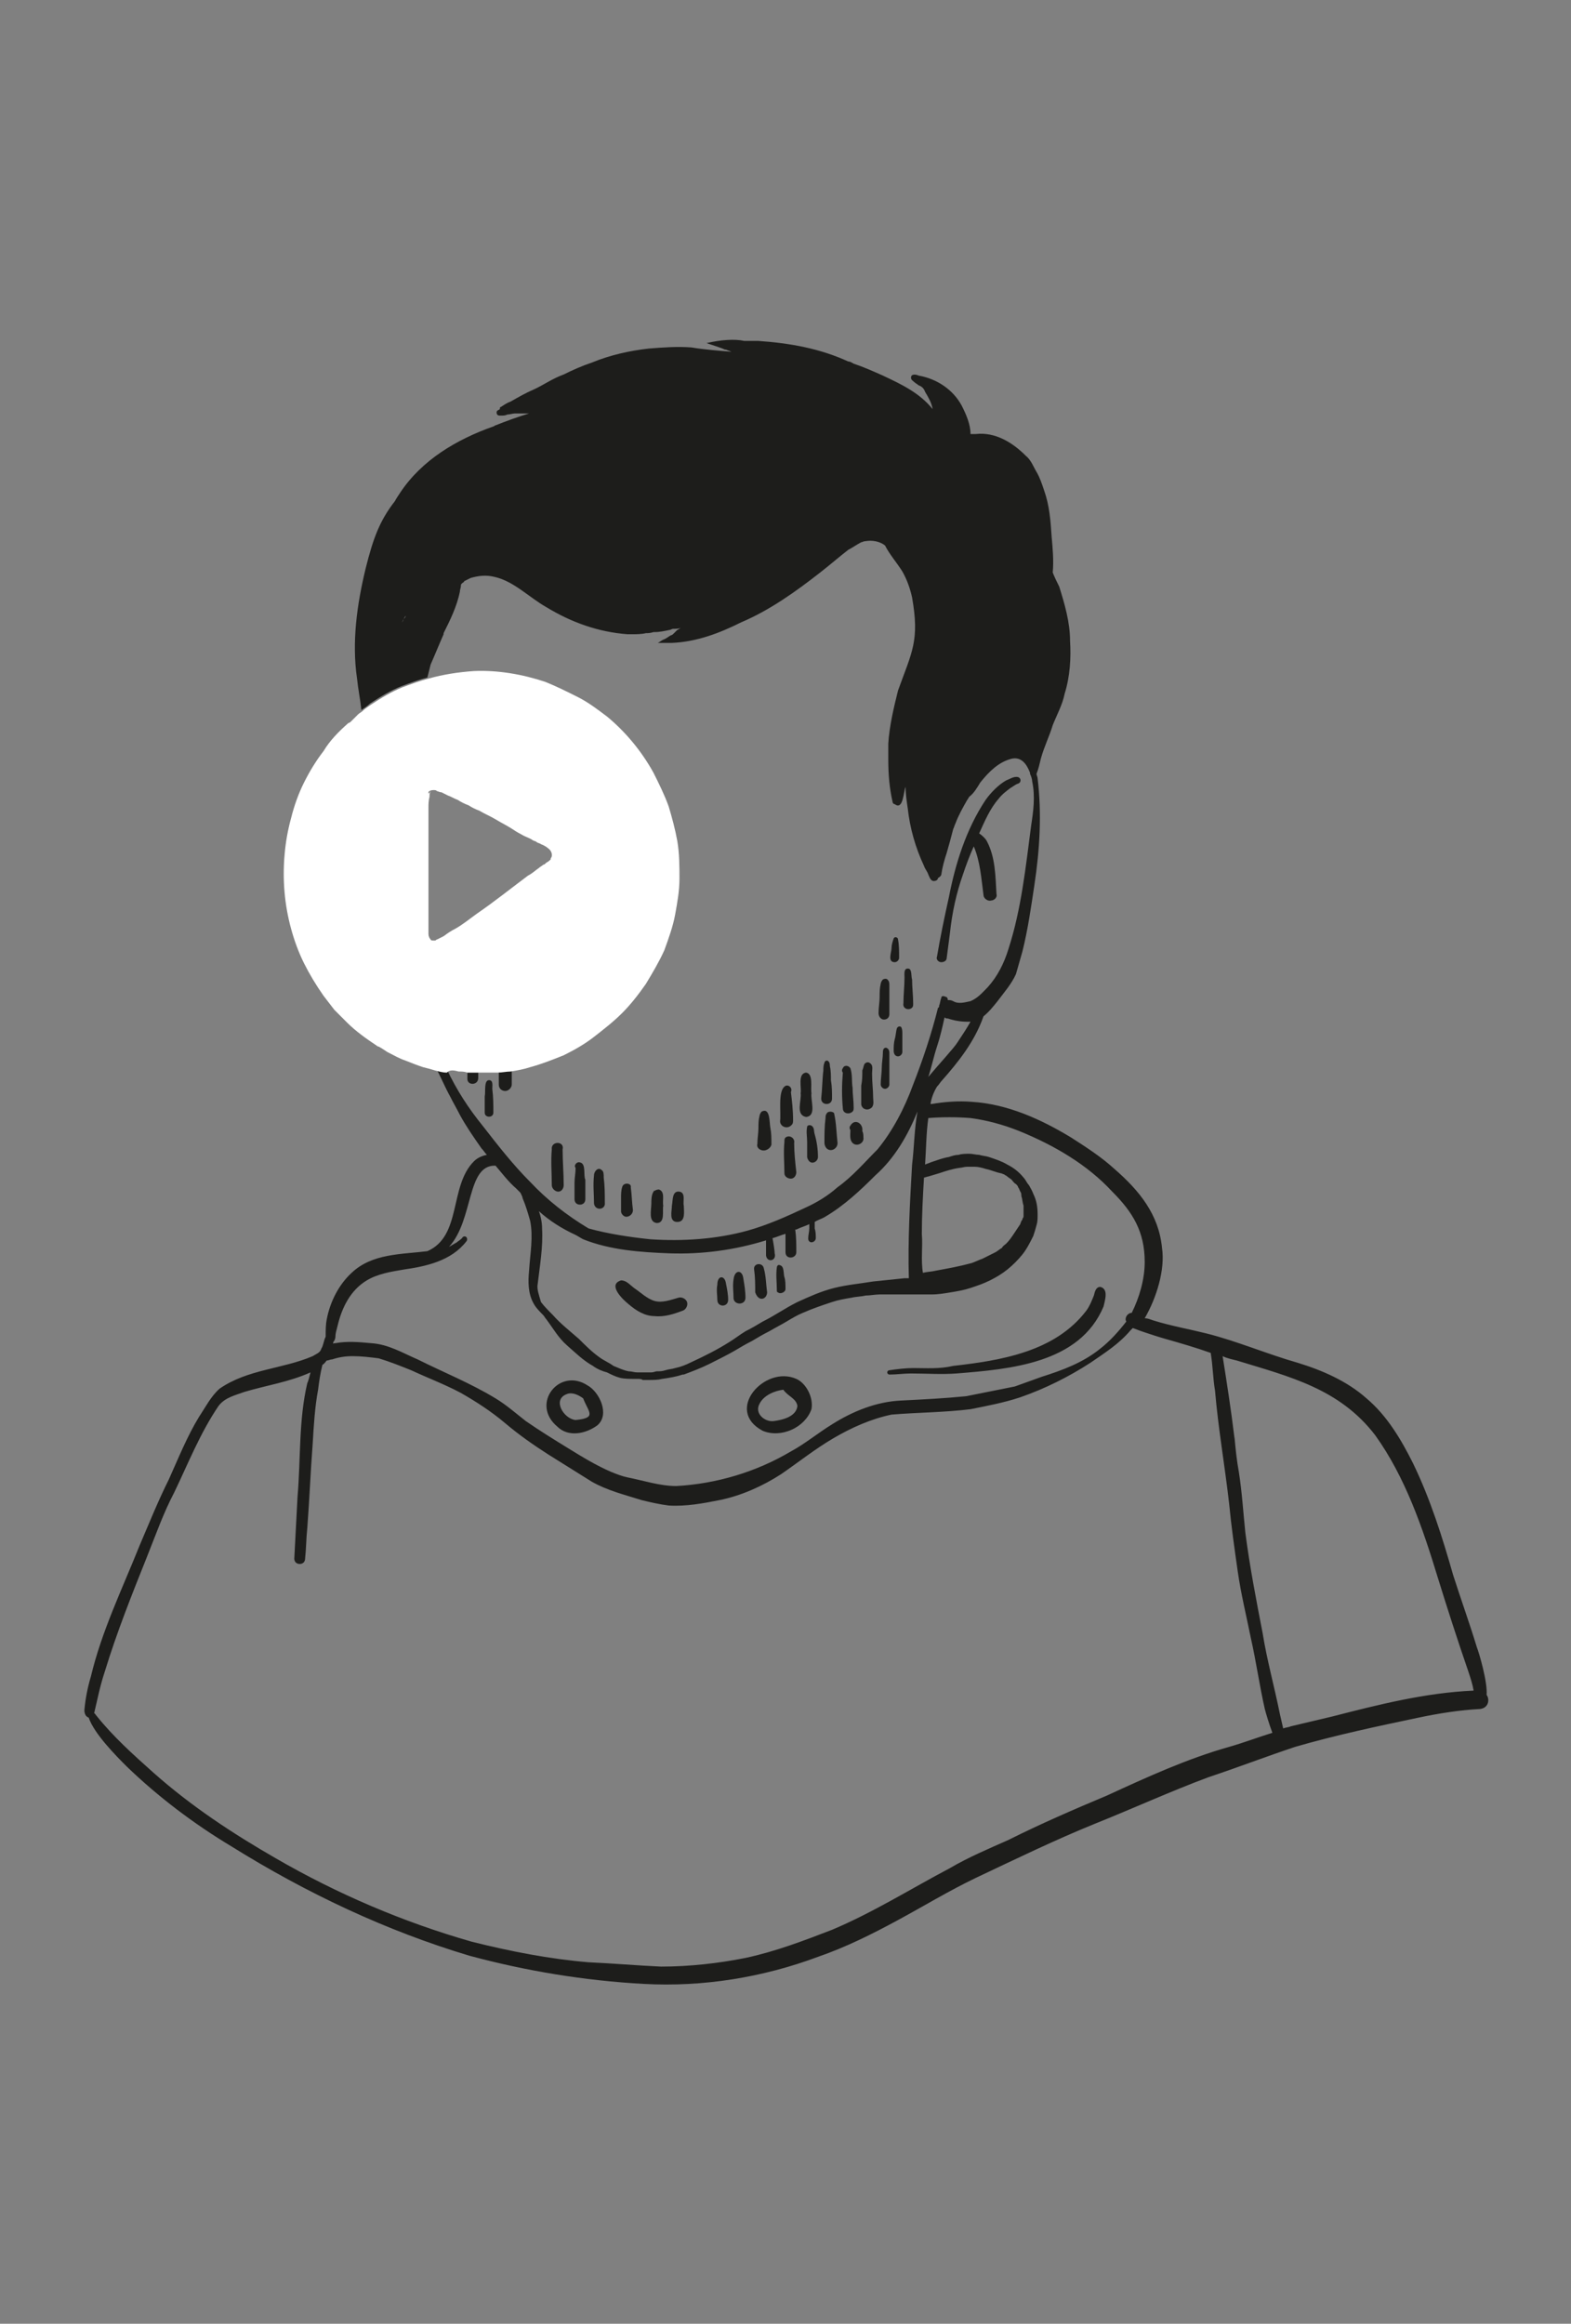 <?xml version="1.0" encoding="utf-8"?>
<!-- Generator: Adobe Illustrator 27.8.1, SVG Export Plug-In . SVG Version: 6.00 Build 0)  -->
<svg version="1.1" id="Layer_1" xmlns="http://www.w3.org/2000/svg" xmlns:xlink="http://www.w3.org/1999/xlink" x="0px" y="0px"
	 viewBox="0 0 145.2 214.7" style="enable-background:new 0 0 145.2 214.7;" xml:space="preserve">
<rect x="0" y="0" width="145.2" height="214.7" fill="#808080" stroke="none"/>
<style type="text/css">
	.st0{fill:#1D1D1B;}
	.st1{fill:none;}
	.st2{fill:none;stroke:#1D1D1B;stroke-width:0;stroke-linecap:round;stroke-linejoin:round;}
	.st3{fill:#FFFFFF;}
	.st4{fill:none;stroke:#FFFFFF;stroke-width:0;stroke-linecap:round;stroke-linejoin:round;}
	.st5{fill:none;stroke:#00FF00;stroke-width:0;stroke-linecap:round;stroke-linejoin:round;}
	.st6{fill:#00FF00;}
</style>
<g>
	<path class="st1" d="M51.2,121.2c0.8,0.8,1.6,1.5,2.4,2.2c0.6,0.6,1.2,1.2,1.9,1.7c0.4,0.3,0.8,0.6,1.3,0.8c0,0,0,0,0,0
		c0.5,0.2,0.9,0.3,1.4,0.5c0.2,0.1,0.5,0.1,0.8,0.1c0.3,0,0.5,0,0.8,0c0.2,0,0.3,0,0.5,0c0.2,0,0.4-0.1,0.5-0.1
		c0.3,0,0.5-0.1,0.8-0.1c0.3-0.1,0.6-0.1,0.9-0.2c0.5-0.1,0.9-0.3,1.4-0.5c1.2-0.6,2.4-1.2,3.6-1.9c0.5-0.3,1-0.7,1.5-1
		c0.5-0.3,1-0.6,1.6-0.9c0.5-0.3,1-0.6,1.6-0.9c0.5-0.3,1.1-0.6,1.6-0.9c1.1-0.5,2.2-1,3.4-1.3c1.2-0.3,2.4-0.5,3.6-0.6
		c1-0.1,1.9-0.2,2.9-0.3c0.1,0,0.3,0,0.4,0c-0.1-3.5,0.2-7,0.3-10.5c0.2-1.6,0.2-3.3,0.5-4.9c-0.9,2.2-2.1,4.3-3.9,5.9
		c-1.4,1.4-2.9,2.7-4.6,3.8c-0.3,0.2-0.7,0.4-1,0.5c0,0.2,0,0.4,0,0.6c0,0.3,0,0.6,0.1,0.9c0,0.3-0.4,0.5-0.6,0.3
		c-0.1-0.1-0.1-0.2-0.1-0.3c0-0.3,0-0.6,0.1-0.9c0-0.1,0-0.2,0-0.4c-0.4,0.2-0.8,0.4-1.2,0.5c0,0,0,0-0.1,0c0,0,0,0,0,0
		c0.1,0.7,0.1,1.4,0.1,2.1c0,0.7-1,0.7-1,0c0-0.6,0-1.2,0-1.7c-0.4,0.2-0.8,0.3-1.2,0.4c0.2,0.4,0.2,1.1,0.2,1.4
		c0.2,0.7-0.7,1-0.8,0.2c0-0.4,0-0.8,0-1.2c0-0.1,0-0.1,0-0.2c-2.9,0.9-5.9,1.4-8.9,1.2c-2.7,0-5.4-0.3-8-1.3
		c-0.2-0.1-0.5-0.2-0.7-0.4c-1.3-0.6-2.4-1.3-3.4-2.2c0.2,0.5,0.3,1.1,0.3,1.6c0.1,1.7-0.2,3.4-0.4,5.1c-0.1,0.5,0.1,1,0.4,1.5
		C50.5,120.4,50.8,120.8,51.2,121.2z M71.8,117.1c0-0.1,0.2-0.3,0.3-0.2c0.4,0.2,0.3,0.8,0.4,1.1c0,0.4,0.1,0.8,0.1,1.1
		c0,0.3-0.4,0.6-0.7,0.3c-0.1-0.1-0.1-0.2-0.1-0.3C71.8,118.5,71.7,117.7,71.8,117.1z M70.6,117.3c0.2,0.7,0.2,1.4,0.3,2.2
		c0,0.3-0.2,0.5-0.5,0.6c-0.3,0-0.5-0.2-0.5-0.5c0-0.7,0-1.4-0.1-2.1C69.6,116.8,70.6,116.6,70.6,117.3z M67.9,118.1
		c0-0.8,0.7-0.9,0.9-0.1c0.1,0.6,0.2,1.2,0.2,1.8c0,0.7-1,0.7-1.1,0C67.8,119.3,67.8,118.7,67.9,118.1z M66.3,118.7
		c0-0.8,0.7-0.9,0.8-0.1c0.1,0.5,0.1,1,0.2,1.5c0,0.7-0.9,0.7-1,0C66.3,119.7,66.2,119.2,66.3,118.7z M57.3,118.3
		c0.5,0,0.8,0.4,1.2,0.7c0.6,0.5,1.1,1,1.9,1.2c0.7,0.2,1.6-0.1,2.2-0.3c0.3-0.1,0.7,0,0.8,0.4c0.1,0.3,0,0.7-0.4,0.8
		c-0.8,0.3-1.7,0.6-2.6,0.5c-0.9-0.1-1.7-0.6-2.4-1.1C57.6,120.1,56.1,118.7,57.3,118.3z"/>
	<path class="st1" d="M52.4,128.8c-1.4,0.5-0.3,2.3,0.8,2.4c1.9-0.2,1.1-0.7,0.7-2C53.5,128.9,53,128.7,52.4,128.8z"/>
	<path class="st1" d="M85.3,117.6c0.4,0,0.8-0.1,1.2-0.2c1.1-0.2,2.2-0.4,3.3-0.7c0.3-0.1,0.7-0.2,1-0.4c0.4-0.2,0.8-0.4,1.2-0.6
		c0.2-0.1,0.4-0.3,0.6-0.4c0.1-0.1,0.3-0.2,0.4-0.4c0.2-0.3,0.5-0.6,0.7-0.9c0.2-0.3,0.4-0.6,0.6-0.9c0-0.1,0.1-0.2,0.1-0.3
		c0-0.1,0-0.1,0.1-0.2c0-0.1,0-0.2,0.1-0.3c0-0.2,0-0.3,0-0.5c0-0.1,0-0.3,0-0.4c-0.1-0.3-0.1-0.6-0.2-0.9c0-0.1-0.1-0.3-0.1-0.4
		c-0.1-0.1-0.1-0.2-0.2-0.4c-0.1-0.1-0.2-0.2-0.2-0.3c-0.1-0.1-0.2-0.3-0.4-0.4c-0.1-0.1-0.3-0.2-0.4-0.3c-0.1-0.1-0.2-0.1-0.3-0.2
		c-0.1,0-0.2-0.1-0.3-0.1c-0.4-0.2-0.9-0.3-1.4-0.4c-0.3-0.1-0.7-0.1-1-0.2c-0.2,0-0.5,0-0.7,0c-0.2,0-0.4,0-0.7,0.1
		c-0.6,0.1-1.2,0.3-1.9,0.5c-0.3,0.1-0.7,0.2-1,0.3c-0.1,0-0.3,0.1-0.4,0.1c-0.1,1.7-0.2,3.4-0.1,5.1
		C85.3,115.2,85.1,116.4,85.3,117.6z"/>
	<path class="st1" d="M114.1,132.8c0.1,1.1,0.3,2.1,0.4,3.2c0.3,1.9,0.4,3.7,0.6,5.6c0.4,3.1,1,6.2,1.6,9.3c0.5,2.5,1.2,5,1.6,7.5
		c0.1,0.4,0.2,0.9,0.3,1.3c0.2-0.1,0.5-0.2,0.7-0.2c1.3-0.4,2.5-0.6,3.8-0.9c4.3-1.1,8.7-2.2,13.1-2.4c0,0,0,0,0,0
		c-0.2-0.6-0.3-1.2-0.5-1.8c-1-2.8-2-5.7-2.8-8.6c-1.4-4.6-3-9.3-5.8-13.2c-3.3-4.3-7.9-5.4-12.8-6.9c-0.4-0.1-0.9-0.3-1.3-0.4
		C113.4,127.8,113.9,130.4,114.1,132.8C114.1,132.9,114.1,132.9,114.1,132.8z"/>
	<path class="st1" d="M50.3,62.7c1.1,0.4,2.1,0.8,3,1.4c1,0.5,1.9,1.2,2.7,1.8c1.8,1.4,3.2,3.2,4.3,5.2c0.6,1,1,2,1.4,3.1
		c0.4,1.1,0.6,2.1,0.8,3.2c0.2,1.1,0.2,2.3,0.2,3.5c0,1.1-0.2,2.2-0.4,3.3c-0.2,1.1-0.6,2.2-1,3.3c-0.5,1.1-1,2.1-1.7,3.1
		c-0.6,1-1.4,1.9-2.2,2.7c-0.8,0.8-1.7,1.6-2.6,2.2c-0.9,0.6-1.8,1.2-2.8,1.7c-1,0.5-2.1,0.9-3.1,1.1c-0.6,0.2-1.2,0.3-1.8,0.4
		c0,0.4,0,0.9,0,1.3c0,0.3-0.3,0.6-0.6,0.6c-0.3,0-0.6-0.3-0.6-0.6c0-0.4,0-0.8,0-1.2c-0.1,0-0.2,0-0.3,0c-0.4,0-0.9,0-1.3,0
		c-0.1,0-0.2,0-0.2,0c0,0.2,0,0.4,0,0.5c0,0.7-1,0.7-1,0c0-0.2,0-0.4,0-0.6c-0.3,0-0.5,0-0.8-0.1c-0.4,0-0.8-0.1-1.2-0.2
		c0,0,0,0.1,0,0.1c0.9,1.9,2,3.6,3.3,5.2c1.3,1.8,2.8,3.6,4.4,5.2c1.6,1.7,3.5,3.1,5.4,4.3c1.9,0.5,3.8,0.8,5.7,1c3,0.2,6,0,9-0.8
		c1.8-0.5,3.6-1.3,5.3-2.1c1.1-0.5,2.1-1.2,3-1.9c1.4-1,2.6-2.2,3.7-3.5c1.5-1.8,2.5-3.9,3.3-6c1-2.3,1.7-4.7,2.3-7.1
		c0-0.1,0-0.1,0.1-0.2c0.1-0.2,0.1-0.5,0.2-0.7c0-0.1,0.2-0.2,0.3-0.2c0.2,0,0.3,0.2,0.2,0.3c0,0,0,0,0,0c0.2,0,0.4,0,0.5,0.1
		c0.5,0.3,1.1,0.1,1.6,0c0.6-0.3,1.1-0.8,1.6-1.3c0.9-1,1.5-2.2,1.9-3.5c1.2-3.7,1.6-7.6,2.1-11.4c0.2-1.4,0.3-2.8,0.1-4.1
		c0-0.2-0.1-0.5-0.2-0.7c0,0,0,0,0,0c0,0,0-0.1,0-0.1c-0.3-0.8-0.8-1.5-1.7-1.3c-1.2,0.4-2.1,1.2-2.9,2.2c-0.2,0.5-0.6,1-1,1.3
		c-0.1,0.1-0.1,0.2-0.2,0.3c-0.5,0.7-0.8,1.4-1.1,2.2c-0.1,0.2-0.1,0.3-0.2,0.5c-0.2,0.7-0.4,1.5-0.6,2.2c-0.2,0.7-0.3,1.4-0.5,2
		c0,0.2-0.2,0.3-0.3,0.3c0,0.2-0.2,0.4-0.4,0.3c-0.3,0-0.4-0.3-0.5-0.6c-0.1-0.3-0.3-0.5-0.4-0.8c-0.9-1.6-1.3-3.4-1.5-5.3
		c-0.1-0.6-0.1-1.3-0.2-2c0,0,0,0,0,0c-0.2,0.4-0.2,2.2-1,1.6c0,0,0,0,0,0c-0.1,0-0.1-0.1-0.2-0.2c-0.3-1.3-0.4-2.6-0.4-3.9
		c0-0.5-0.1-1,0-1.5c0.1-1.7,0.5-3.3,0.9-4.9c1.3-3.6,2-4.7,1.3-8.6c-0.2-0.8-0.5-1.6-0.9-2.4c-0.5-0.8-1.1-1.5-1.6-2.4c0,0,0,0,0,0
		c-0.5-0.4-1.2-0.5-1.8-0.4c-0.1,0-0.2,0.1-0.4,0.1c-0.4,0.2-0.8,0.5-1.2,0.7c-0.9,0.6-1.7,1.4-2.6,2.1c-2.3,1.8-4.6,3.5-7.3,4.6
		c-2,1-4.2,1.7-6.4,1.9c-0.4,0-0.8,0-1.3,0c0.2-0.1,0.3-0.2,0.5-0.3c0.2-0.1,0.4-0.3,0.7-0.4c0,0,0,0,0,0c0.1-0.1,0.2-0.2,0.3-0.2
		c0.1-0.1,0.2-0.2,0.3-0.3c0,0,0,0,0,0c0,0,0,0,0,0c0.1,0,0.1-0.1,0.2-0.1c0,0,0,0,0,0c0,0,0,0,0,0c0,0,0,0,0,0c0,0,0,0,0,0
		c0,0,0,0,0,0c0,0,0,0,0,0c0,0,0,0,0,0c0,0,0,0,0,0c0.1-0.1,0.2-0.2,0.4-0.3c-0.3,0.1-0.5,0.2-0.8,0.1c-0.1,0-0.2,0.1-0.3,0.1
		c-0.5,0.1-0.9,0.1-1.4,0.2c0,0-0.1,0-0.1,0c0,0,0,0,0,0c0,0,0,0,0,0c-0.2,0-0.4,0.1-0.7,0.1c0,0,0,0,0,0c-0.4,0-0.9,0.1-1.3,0.1
		c-0.1,0-0.3,0-0.4,0c-2.7-0.1-5.2-1.1-7.5-2.5c-1.6-0.9-2.9-2.4-4.8-2.8c-0.7-0.2-1.5-0.1-2.2,0.1c-0.2,0.1-0.4,0.2-0.6,0.3
		c-0.1,0.1-0.1,0.1-0.2,0.2c0,0-0.1,0.1-0.1,0.2c0,0.2-0.1,0.4-0.1,0.6c-0.3,1.3-0.9,2.6-1.5,3.8c0,0,0,0.1,0,0.1
		c-0.4,0.9-0.8,1.9-1.2,2.8c-0.1,0.4-0.2,0.8-0.3,1.2c1.4-0.4,2.8-0.6,4.2-0.7C46,61.7,48.2,62,50.3,62.7z M44.8,102.8
		c0-0.5,0-1,0-1.5c0-0.4-0.2-1.4,0.4-1.5c0.4,0,0.4,0.5,0.4,0.8c0,0.7,0,1.4,0.1,2.2C45.6,103.3,44.9,103.3,44.8,102.8z M51.6,110.1
		c-0.3,0-0.6-0.2-0.6-0.6c0-1.1,0-2.2,0-3.3c-0.1-0.8,1.1-0.8,0.9,0c0,1.1,0.1,2.2,0.1,3.3C52.1,109.8,51.9,110.1,51.6,110.1z
		 M54,109.1c0,0.6,0,1.2,0,1.8c0,0.3-0.2,0.5-0.5,0.5c-0.3,0-0.5-0.2-0.5-0.5c0-0.5,0-1,0-1.5c0-0.5,0-0.9,0.1-1.4
		c-0.1-0.3,0.2-0.6,0.4-0.5C54.2,107.5,53.9,108.6,54,109.1z M54.9,111.1c0-0.9-0.1-1.7,0-2.6c0-0.3,0.4-0.7,0.7-0.5
		c0.2,0.1,0.2,0.4,0.2,0.7c0.1,0.8,0.1,1.5,0.1,2.3C56,111.7,55,111.8,54.9,111.1z M57.6,112.3c-0.1-0.1-0.2-0.3-0.2-0.4
		c0-0.4,0-0.8,0-1.2c0-0.3,0-0.7,0.1-1c0.1-0.5,0.8-0.4,0.8,0.1c0.1,0.7,0.1,1.4,0.2,2.1C58.6,112.3,58,112.6,57.6,112.3z M60.7,113
		c-0.9-0.1-0.5-1.2-0.5-1.8c0-0.3,0-0.8,0.2-1.1c0,0,0,0,0,0c0,0,0,0,0,0c0,0,0,0,0,0c0,0,0,0,0,0c0,0,0,0,0,0c0,0,0,0,0,0
		c0,0,0.1-0.1,0.1-0.1c0,0-0.1,0.1-0.1,0.1c0.1-0.1,0.2-0.2,0.5-0.2c0.6,0.2,0.3,1,0.4,1.5C61.2,111.9,61.5,113,60.7,113z M94,71.7
		C94,71.7,94,71.7,94,71.7C94,71.7,94,71.7,94,71.7C94,71.7,94,71.7,94,71.7C94,71.7,94,71.7,94,71.7z M87.6,82.9
		c0.6-3.2,1.5-6.4,3.4-9c0.5-0.7,1.1-1.3,1.9-1.8c0.3-0.2,0.7-0.5,1.1-0.3c0.3,0.1,0.3,0.5,0,0.6c-0.2,0.1-0.4,0.2-0.7,0.4
		c-0.4,0.3-0.8,0.6-1.1,1c-0.8,1-1.3,2.1-1.8,3.2c0.3,0.2,0.6,0.5,0.7,0.7c0.8,1.5,0.8,3.2,0.9,4.9c0,0.3-0.2,0.6-0.5,0.6
		c-0.3,0-0.7-0.2-0.7-0.5c-0.2-1.5-0.3-3.1-0.9-4.5c-0.4,0.9-0.7,1.7-1,2.6c-0.6,1.8-1,3.6-1.2,5.4c-0.1,0.8-0.2,1.5-0.3,2.3
		c0,0.3-0.3,0.4-0.5,0.4c-0.2,0-0.4-0.3-0.4-0.5C86.8,86.5,87.2,84.7,87.6,82.9z M83.5,90.3c0-0.3-0.1-0.9,0.4-0.8
		c0.4,0.1,0.3,0.7,0.3,1c0.1,0.7,0.1,1.5,0.1,2.2c0,0.1,0,0.3-0.1,0.4c-0.3,0.3-0.9,0.1-0.8-0.3C83.5,91.9,83.5,91.1,83.5,90.3z
		 M83.3,95c0.1,0.2,0.1,0.4,0.1,0.6c0,0.6,0,1.1,0,1.7c0,0.2-0.2,0.4-0.4,0.4c-0.2,0-0.4-0.2-0.4-0.5c0-0.4,0.1-0.7,0.1-1.1
		c0.1-0.3,0.1-0.7,0.2-1C83,94.8,83.2,94.8,83.3,95z M82.4,87.6c0.1-0.3,0.1-0.6,0.2-0.9c0.1-0.2,0.4-0.1,0.4,0.1c0,0,0,0,0,0
		c0.1,0.6,0.1,1.2,0.1,1.7c0,0.2-0.2,0.4-0.4,0.4C82,88.9,82.4,88,82.4,87.6z M82.2,98.7c0,0.5,0,1.1,0,1.6c0,0.2-0.2,0.4-0.4,0.4
		c-0.2,0-0.4-0.2-0.4-0.4c0-0.5,0.1-1.1,0.1-1.6c0-0.4,0.1-0.9,0.1-1.3c0-0.2,0-0.5,0.3-0.5c0.3,0,0.2,0.3,0.3,0.5
		C82.2,97.8,82.2,98.3,82.2,98.7z M81.3,92.1c0-0.4,0.1-0.8,0.1-1.2c0-0.2,0.1-0.3,0.2-0.4c0.1-0.1,0.4-0.1,0.5,0.1
		c0.1,0.2,0.1,0.3,0.1,0.5c0,0.3,0,0.7,0,1.1c0,0.5,0,1,0,1.5c0,0.3-0.2,0.5-0.5,0.5c-0.3,0-0.5-0.2-0.5-0.5
		C81.2,93.2,81.3,92.7,81.3,92.1z M79.7,100.3c0-0.5,0-0.9,0.1-1.4c0-0.2,0-0.4,0.2-0.6c0.1-0.2,0.4-0.2,0.6,0
		c0.2,0.3,0.1,0.6,0.1,0.9c0,0.7,0.1,1.5,0.1,2.2c0,0.3,0.1,0.7-0.1,0.9c-0.2,0.2-0.5,0.2-0.7,0.1c-0.1-0.1-0.2-0.2-0.2-0.4
		C79.7,101.4,79.7,100.9,79.7,100.3z M79.7,104.5c0,0.2,0.1,0.4,0.1,0.6c0.1,0.5-0.6,0.9-1,0.5c-0.3-0.3-0.2-0.8-0.2-1.2
		c0-0.1,0-0.3,0-0.4C79,103.3,79.8,103.8,79.7,104.5z M77.8,98.8c0.2-0.3,0.6-0.3,0.7,0c0.2,0.5,0.2,1.2,0.2,1.8
		c0,0.6,0.1,1.2,0.1,1.8c0,0.1,0,0.3-0.1,0.4c-0.3,0.4-0.9,0.2-0.9-0.3c0-1.1-0.1-2.1-0.1-3.2C77.7,99.1,77.7,98.9,77.8,98.8z
		 M77.2,103.1c0.2,0.8,0.2,1.7,0.3,2.6c0.1,0.6-0.6,0.9-1,0.6c-0.2-0.1-0.2-0.3-0.2-0.5c0-0.8,0-1.5,0.1-2.3c0-0.2,0-0.3,0.1-0.4
		C76.5,102.6,77.1,102.7,77.2,103.1z M76.1,99c0-0.3,0-0.5,0.1-0.7c0.1-0.2,0.3-0.2,0.4-0.1c0.1,0.1,0.1,0.3,0.1,0.4
		c0,0.4,0.1,0.9,0.1,1.3c0,0.6,0.1,1.1,0.1,1.7c0,0.3-0.2,0.5-0.5,0.5c-0.3,0-0.5-0.2-0.5-0.5C75.9,100.7,76,99.8,76.1,99z
		 M75.4,106.9c0,0.4-0.5,0.7-0.8,0.4c-0.1-0.1-0.2-0.2-0.2-0.4c0-0.5,0-0.9,0-1.4c0-0.5,0-0.9,0-1.4c0-0.2,0.2-0.2,0.4-0.1
		c0.2,0.2,0.2,0.5,0.3,0.8C75.3,105.5,75.4,106.2,75.4,106.9z M74,101c0.1-0.5-0.2-1.8,0.5-1.9c0.7,0.1,0.4,1.4,0.5,1.9
		c-0.1,0.7,0.4,2.1-0.5,2.2C73.5,103,74.1,101.7,74,101z M73.5,108.3c0,0.3-0.2,0.5-0.5,0.6c-0.3,0-0.5-0.2-0.6-0.5c0-1-0.1-2,0-2.9
		c0-0.1,0-0.3,0.1-0.4c0.3-0.3,0.9,0.1,0.7,0.5C73.3,106.5,73.4,107.4,73.5,108.3z M72.5,100.3c0.3-0.2,0.8,0.2,0.6,0.5
		c0.1,0.9,0.1,1.7,0.2,2.6c0,0.2,0,0.3-0.1,0.4c-0.3,0.4-1.1,0.1-1.1-0.4C72.2,102.7,71.9,100.8,72.5,100.3z M70,104.1
		c0-0.4,0-0.7,0.1-1.1c0-0.2,0.1-0.3,0.2-0.4c0.8-0.4,0.7,1,0.8,1.5c0,0.5,0.1,1,0.1,1.5c0,0.4-0.3,0.7-0.7,0.6
		c-0.4,0-0.6-0.3-0.6-0.7C70,105.1,70,104.6,70,104.1z M63.2,111.4c0,0.5,0.2,1.5-0.6,1.5c-0.8-0.1-0.5-1-0.5-1.5
		c0.1-0.5-0.1-1.4,0.7-1.3C63.4,110.2,63.1,111,63.2,111.4z"/>
	<path class="st1" d="M39.4,74.9c0,0.3,0,0.7,0,1c0,0.7,0,1.3,0,2c0,0.5,0,1,0,1.5c0,0.4,0,0.8,0,1.2c0,0.3,0,0.6,0,0.9
		c0,0.6,0,1.2,0,1.9c0,0,0-0.1,0-0.1c0,0.1,0,0.3,0,0.4c0,0.2,0,0.4,0,0.6c0,0.2,0,0.4,0,0.6c0,0.4,0,0.7,0,1.1c0,0,0,0,0,0
		c0,0,0,0,0,0v0c0,0,0,0,0,0c0,0,0,0,0,0c0,0.1,0,0.2,0,0.3c0,0.1,0,0.2,0,0.3v0c0,0.2,0.1,0.4,0.2,0.5C39.8,87,39.9,87,40,87
		c0,0,0.1,0,0.1,0c0.1,0,0.2,0,0.2-0.1c0.2-0.1,0.4-0.2,0.6-0.3c0.4-0.2,0.7-0.4,1.1-0.7c0.7-0.4,1.3-0.9,2-1.4
		c1.6-1.1,3.2-2.3,4.7-3.5c0,0,0,0,0,0c0,0,0,0,0,0c0,0,0,0,0,0c0,0,0,0,0,0h0c0.3-0.2,0.6-0.5,1-0.7c0.1-0.1,0.3-0.2,0.4-0.3
		c0.1-0.1,0.2-0.2,0.3-0.2c0,0,0,0,0,0c0.2-0.1,0.3-0.2,0.4-0.3c0,0,0-0.1,0-0.1c0,0,0,0,0,0c0.2-0.3,0.1-0.6-0.1-0.8
		c-0.2-0.2-0.5-0.4-0.8-0.5c-0.1-0.1-0.3-0.1-0.4-0.2c-0.1-0.1-0.3-0.1-0.4-0.2c-0.3-0.2-0.7-0.3-1-0.5c-0.3-0.2-0.6-0.4-1-0.6
		c0,0,0,0,0,0c0,0,0,0,0,0c0,0,0,0,0,0c-0.5-0.3-0.9-0.5-1.4-0.8c-0.5-0.3-1-0.5-1.5-0.8c0,0,0,0,0,0c-0.3-0.2-0.7-0.4-1-0.5
		c-0.3-0.2-0.7-0.4-1-0.5c-0.3-0.2-0.6-0.3-0.9-0.4c-0.2-0.1-0.4-0.2-0.6-0.3c-0.1,0-0.2-0.1-0.4-0.1c0,0,0,0,0,0c0,0,0,0,0,0
		c0,0,0,0,0,0c0,0,0,0,0,0c-0.1,0-0.2,0-0.3-0.1c-0.2,0-0.3,0-0.4,0.1c-0.1,0.1-0.1,0.1-0.1,0.2c0,0.1,0,0.1,0,0.2
		c0,0.2,0,0.3-0.1,0.5C39.5,74.3,39.4,74.6,39.4,74.9z"/>
	<path class="st1" d="M37.2,57.5c0-0.1,0.1-0.2,0.1-0.3c0.1-0.1,0.1-0.2,0.2-0.4c-0.1,0.2-0.2,0.3-0.3,0.5
		C37.2,57.4,37.2,57.4,37.2,57.5z"/>
	<path class="st1" d="M104.8,123c-1.1,1.2-2.3,2.1-3.7,3c-2,1.4-4.2,2.4-6.5,3.2c-1.5,0.5-3,0.8-4.6,1.1c-2.4,0.3-4.9,0.3-7.3,0.5
		c-1.9,0.4-3.7,1.2-5.4,2.2c-1.7,1-3.2,2.3-4.8,3.3c-1.8,1.1-3.7,1.9-5.7,2.4c-1.6,0.3-3.1,0.6-4.7,0.5c-0.9-0.1-1.7-0.3-2.5-0.5
		c-1.6-0.5-3.2-0.9-4.6-1.7c-1.4-0.8-2.7-1.7-4-2.5c-1.4-0.9-2.8-1.8-4-2.9c-1.3-1.1-2.7-2-4.1-2.8c-1.5-0.8-3.1-1.4-4.6-2.1
		c-1-0.4-2-0.8-3-1.1c-0.8-0.2-1.6-0.2-2.4-0.2c-0.6,0-1.3,0.1-1.9,0.3c-0.2,0-0.3,0.1-0.5,0.1c-0.1,0.1-0.2,0.3-0.4,0.4
		c-0.2,0.8-0.3,1.5-0.4,2.3c-0.3,1.7-0.4,3.3-0.5,5c-0.2,2.6-0.4,5.2-0.5,7.8c-0.1,0.9-0.1,1.9-0.2,2.8c0,0.3-0.2,0.5-0.5,0.5
		c-0.3,0-0.5-0.2-0.5-0.5c0.1-1.9,0.1-3.8,0.3-5.7c0.3-3.5,0.2-7.1,0.9-10.5c0.1-0.3,0.2-0.6,0.3-1c-1.9,0.9-4.1,1.2-6.1,1.8
		c-0.9,0.3-1.9,0.5-2.4,1.3c-1.7,2.5-2.8,5.3-4.1,8c-0.9,2-1.6,4-2.5,5.9c-1.4,3.5-2.8,7-3.9,10.6c-0.3,0.9-0.5,1.8-0.7,2.6
		c-0.1,0.4-0.2,0.9-0.3,1.3c0.1,0.1,0.1,0.2,0.2,0.2c1.5,2,3.4,3.7,5.3,5.3c3.4,3.1,7.3,5.6,11.3,7.9c5.7,3.3,11.8,5.9,18.1,7.7
		c3.5,0.9,7.1,1.6,10.8,1.9c2.2,0.1,4.5,0.4,6.7,0.4c2.6-0.1,5.2-0.3,7.8-0.8c2.7-0.6,5.4-1.6,8-2.6c3.8-1.6,7.2-3.8,10.9-5.7
		c1.8-0.9,3.6-1.7,5.4-2.6c3-1.5,6-2.8,9.1-4.1c3.7-1.6,7.4-3.4,11.3-4.5c1.3-0.4,2.6-0.9,4-1.3c-0.3-0.8-0.6-1.8-0.7-2.2
		c0,0,0,0,0,0c0,0,0,0,0,0c0,0,0,0,0,0c0,0,0,0,0,0c0,0,0,0,0,0c0,0,0,0,0,0c-0.6-2.2-0.9-4.4-1.3-6.6c-0.4-2-0.9-4.1-1.2-6.1
		c-0.3-2.1-0.6-4.2-0.8-6.3c-0.5-3.5-1-6.9-1.3-10.4c-0.1-1.2-0.2-2.4-0.4-3.5c-1.4-0.4-2.8-0.8-4.2-1.3c-0.6-0.2-1.2-0.4-1.9-0.6
		c-0.3-0.1-0.6-0.2-0.8-0.3C104.9,122.9,104.9,122.9,104.8,123z"/>
	<path class="st1" d="M72.4,128.4c-0.8,0.1-1.8,0.5-2.2,1.3c-0.4,0.9,0.5,1.6,1.3,1.6c0.8-0.1,2.1-0.4,2.2-1.4
		C73.6,129.2,72.8,128.9,72.4,128.4z"/>
	<path class="st1" d="M85.5,107.3C85.5,107.3,85.5,107.3,85.5,107.3c0.2-0.1,0.4-0.1,0.6-0.2c0.6-0.2,1.1-0.3,1.7-0.5
		c0.3-0.1,0.6-0.1,0.9-0.2c0.3,0,0.7-0.1,1-0.1c0.3,0,0.6,0,0.9,0.1c0.3,0,0.6,0.1,0.9,0.2c0.6,0.2,1.1,0.4,1.7,0.7
		c0.6,0.3,1.1,0.7,1.5,1.2c0.2,0.2,0.4,0.5,0.5,0.7c0.2,0.3,0.3,0.5,0.4,0.8c0.2,0.6,0.4,1.3,0.4,1.9c0,0.3,0,0.6-0.1,1
		c-0.1,0.3-0.2,0.7-0.3,1c-0.3,0.6-0.6,1.2-1,1.7c-0.4,0.5-0.8,1-1.4,1.4c-0.5,0.4-1.1,0.7-1.6,1c-0.6,0.3-1.2,0.6-1.8,0.7
		c-0.6,0.2-1.2,0.3-1.8,0.4c-0.6,0.1-1.2,0.2-1.8,0.2c-0.6,0-1.3,0-1.9,0c-1,0-1.9,0-2.9,0c-0.4,0-0.9,0-1.3,0.1
		c-0.4,0-0.9,0.1-1.3,0.2c-0.6,0.1-1.2,0.2-1.8,0.4c-0.9,0.3-1.8,0.6-2.7,1c-0.5,0.3-1,0.5-1.5,0.8c-0.5,0.3-1.1,0.6-1.6,0.9
		c-0.5,0.3-1,0.6-1.6,0.9c-0.5,0.3-1,0.6-1.6,0.9c-0.8,0.4-1.5,0.8-2.3,1.2c-0.8,0.4-1.6,0.8-2.4,1c0,0,0,0,0,0l0,0
		c-0.1,0-0.1,0-0.1,0c-0.6,0.2-1.3,0.3-1.9,0.4c-0.4,0.1-0.8,0.1-1.2,0.1c-0.2,0-0.4,0-0.6,0c-0.2,0-0.4,0-0.5-0.1
		c-0.1,0-0.2,0-0.2,0c-0.5,0-0.9,0.1-1.4-0.1c-0.4-0.1-0.8-0.3-1.2-0.5c-0.5-0.2-0.9-0.4-1.3-0.6c-0.9-0.6-1.6-1.3-2.4-1.9
		c-0.7-0.7-1.3-1.5-1.9-2.4c-0.1-0.1-0.2-0.3-0.3-0.4c-0.3-0.4-0.6-0.7-0.9-1.1c-0.5-0.9-0.4-2-0.4-3c0.1-1.5,0.4-3,0.1-4.6
		c-0.1-0.7-0.4-1.4-0.7-2.1c-0.1-0.2-0.2-0.3-0.2-0.5c-0.1-0.1-0.3-0.3-0.4-0.4c-0.7-0.6-1.3-1.4-1.9-2.1c-2.7-0.1-2,5-4.3,7.5
		c0.2-0.1,0.5-0.2,0.7-0.4c0.2-0.1,0.4-0.2,0.5-0.4c0.1-0.1,0.3-0.2,0.4-0.1c0.1,0.1,0.1,0.3,0,0.4c-1.4,1.7-3.7,2.3-5.8,2.6
		c-1.2,0.2-2.4,0.4-3.4,1c-1.4,1-2.3,2.5-2.7,4.2c-0.1,0.3-0.2,0.6-0.2,1c0,0.2-0.1,0.4-0.2,0.5c0,0.1,0,0.2,0,0.2
		c0.1,0,0.2,0,0.2-0.1c1.1-0.2,2.2-0.1,3.3,0c1.5,0.1,2.9,0.9,4.3,1.5c2.4,1.3,4.9,2.2,7.2,3.6c1,0.6,1.8,1.4,2.8,2.1
		c1.3,0.9,2.6,1.7,3.9,2.5c1.3,0.7,2.6,1.6,4,2.2c0.5,0.2,1,0.3,1.5,0.5c1.5,0.4,3,0.8,4.5,0.8c3.7-0.2,7.4-1.3,10.6-3.2
		c1.3-0.8,2.5-1.7,3.8-2.5c1.9-1.2,4.1-2.2,6.4-2.2c2-0.1,4-0.2,6-0.4c1.5-0.3,3-0.6,4.5-0.9c0.9-0.2,1.7-0.6,2.5-0.9
		c1.9-0.6,3.8-1.4,5.4-2.6c0.9-0.7,1.7-1.6,2.4-2.5c-0.2-0.4,0.1-0.8,0.5-0.8c0.7-1.5,1.2-3.1,1.2-4.7c0-2.8-1.1-4.6-3-6.5
		c-2.4-2.5-5.5-4.3-8.6-5.6c-1.4-0.6-2.9-1-4.5-1.2c-1.3-0.2-2.6-0.1-3.9-0.4C85.6,104.4,85.6,105.9,85.5,107.3z M55.2,131.7
		c-1.1,0.8-2.7,1.1-3.7,0.1c-2.5-2.1,0.2-5.5,2.8-3.8C55.4,128.6,56.4,130.7,55.2,131.7z M75,130.1c-0.6,1.7-2.9,2.7-4.5,2
		c-3.5-1.9,0.2-6.1,3.1-4.8C74.5,127.8,75.2,129.1,75,130.1z M100.3,121.3c0.3-0.4,0.6-0.9,0.7-1.4c0.1-0.3,0.2-0.8,0.6-0.8
		c0.7,0.1,0.4,1.3,0.3,1.8c-2.2,5.3-8.7,5.8-13.6,6.2c-1.4,0.1-2.8,0-4.2,0c-0.7,0-1.3,0-2,0.1c-0.1,0-0.2-0.1-0.2-0.2
		c0-0.1,0.1-0.2,0.2-0.2c0.7-0.1,1.5-0.2,2.2-0.2c1.2-0.1,2.4,0,3.6-0.1C92.4,125.9,97.4,125,100.3,121.3z"/>
	<path class="st1" d="M86.7,36.6C86.7,36.5,86.7,36.5,86.7,36.6C86.7,36.6,86.7,36.6,86.7,36.6C86.7,36.6,86.7,36.6,86.7,36.6z"/>
	<path class="st1" d="M89.3,94.4c-0.6,0-1.2,0-1.8-0.3c-0.1,0-0.2-0.1-0.3-0.1c-0.2,0.9-0.4,1.8-0.7,2.7c-0.2,0.9-0.5,1.9-0.8,2.8
		c1-1.3,2.4-2.7,2.7-3.2c0,0,0,0,0,0.1c0.5-0.6,0.9-1.3,1.2-1.9C89.6,94.4,89.4,94.4,89.3,94.4z"/>
	<path class="st0" d="M87,88.9c0.2,0,0.5-0.1,0.5-0.4c0.1-0.8,0.2-1.5,0.3-2.3c0.2-1.9,0.6-3.7,1.2-5.4c0.3-0.9,0.6-1.7,1-2.6
		c0.6,1.4,0.7,3,0.9,4.5c0,0.3,0.4,0.6,0.7,0.5c0.3,0,0.6-0.3,0.5-0.6c-0.1-1.7-0.1-3.4-0.9-4.9c-0.1-0.2-0.4-0.5-0.7-0.7
		c0.5-1.1,1-2.3,1.8-3.2c0.3-0.4,0.7-0.7,1.1-1c0.2-0.1,0.4-0.3,0.7-0.4c0.3-0.1,0.3-0.5,0-0.6c-0.4-0.1-0.8,0.2-1.1,0.3
		c-0.7,0.4-1.4,1.1-1.9,1.8c-1.8,2.7-2.8,5.9-3.4,9c-0.4,1.8-0.8,3.7-1.1,5.5C86.5,88.6,86.7,88.9,87,88.9z"/>
	<polygon class="st0" points="94,71.7 94,71.7 94,71.7 94,71.7 	"/>
	<path class="st0" d="M53.6,107.4c-0.3-0.1-0.6,0.3-0.4,0.5c0,0.5-0.1,0.9-0.1,1.4c0,0.5,0,1,0,1.5c0,0.3,0.2,0.5,0.5,0.5
		c0.3,0,0.5-0.2,0.5-0.5c0-0.6,0-1.2,0-1.8C53.9,108.6,54.2,107.5,53.6,107.4z"/>
	<path class="st0" d="M55.6,108.1c-0.3-0.3-0.7,0.1-0.7,0.5c-0.1,0.9,0,1.7,0,2.6c0.1,0.7,1.1,0.6,1-0.1c0-0.8,0-1.5-0.1-2.3
		C55.8,108.5,55.8,108.2,55.6,108.1z"/>
	<path class="st0" d="M57.5,109.7c-0.1,0.3-0.1,0.7-0.1,1c0,0.4,0,0.8,0,1.2c0,0.2,0.1,0.3,0.2,0.4c0.3,0.3,0.9,0,0.9-0.5
		c-0.1-0.7-0.1-1.4-0.2-2.1C58.4,109.3,57.6,109.2,57.5,109.7z"/>
	<path class="st0" d="M61.3,111.4c-0.1-0.5,0.2-1.3-0.4-1.5c-0.2,0-0.4,0.1-0.5,0.2c0,0,0,0,0,0c0,0,0,0,0,0c0,0,0,0,0,0
		c-0.2,0.3-0.2,0.8-0.2,1.1c0,0.6-0.3,1.7,0.5,1.8C61.5,113,61.2,111.9,61.3,111.4z"/>
	<path class="st0" d="M60.4,110.1C60.4,110.1,60.4,110.1,60.4,110.1c0,0,0.1-0.1,0.1-0.1C60.4,110,60.4,110.1,60.4,110.1z"/>
	<path class="st0" d="M60.3,110.1C60.3,110.1,60.3,110.1,60.3,110.1C60.3,110.1,60.3,110.1,60.3,110.1
		C60.3,110.1,60.3,110.1,60.3,110.1C60.3,110.1,60.3,110.1,60.3,110.1C60.3,110.1,60.3,110.1,60.3,110.1
		C60.3,110.1,60.3,110.1,60.3,110.1z"/>
	<polygon class="st0" points="60.3,110.1 60.3,110.1 60.3,110.1 60.3,110.1 	"/>
	<polygon class="st0" points="60.3,110.1 60.3,110.1 60.3,110.1 60.3,110.1 	"/>
	<path class="st0" d="M62.1,111.4c0,0.5-0.3,1.5,0.5,1.5c0.8,0,0.6-1,0.6-1.5c-0.1-0.4,0.2-1.2-0.4-1.3
		C62.1,110,62.2,110.9,62.1,111.4z"/>
	<path class="st0" d="M51,106.2c-0.1,1.1,0,2.2,0,3.3c0,0.3,0.3,0.6,0.6,0.6c0.3,0,0.5-0.3,0.5-0.6c0-1.1-0.1-2.2-0.1-3.3
		C52.2,105.4,50.9,105.4,51,106.2z"/>
	<path class="st0" d="M72.6,105.1c-0.1,0.1-0.1,0.2-0.1,0.4c-0.1,1,0,2,0,2.9c0,0.3,0.3,0.5,0.6,0.5c0.3,0,0.5-0.3,0.5-0.6
		c-0.1-0.9-0.2-1.8-0.2-2.7C73.5,105.2,73,104.8,72.6,105.1z"/>
	<path class="st0" d="M74.6,104.1c-0.1,0.5,0,0.9,0,1.4c0,0.5,0,0.9,0,1.4c0,0.1,0.1,0.3,0.2,0.4c0.3,0.3,0.8,0,0.8-0.4
		c0-0.7-0.1-1.4-0.3-2.1c-0.1-0.3,0-0.6-0.3-0.8C74.8,103.9,74.6,104,74.6,104.1z"/>
	<path class="st0" d="M76.4,102.9c-0.1,0.1-0.1,0.3-0.1,0.4c-0.1,0.8-0.1,1.5-0.1,2.3c0,0.2,0.1,0.4,0.2,0.5c0.4,0.4,1.1,0,1-0.6
		c-0.1-0.9-0.1-1.7-0.3-2.6C77.1,102.7,76.5,102.6,76.4,102.9z"/>
	<path class="st0" d="M70.6,106.3c0.3,0,0.7-0.3,0.7-0.6c0-0.5,0-1-0.1-1.5c-0.1-0.5,0-1.9-0.8-1.5c-0.1,0.1-0.2,0.3-0.2,0.4
		c-0.1,0.4-0.1,0.7-0.1,1.1c0,0.5-0.1,1-0.1,1.5C69.9,106,70.2,106.3,70.6,106.3z"/>
	<path class="st0" d="M73.2,103.9c0.1-0.1,0.1-0.3,0.1-0.4c0-0.9-0.1-1.8-0.2-2.6c0.2-0.4-0.3-0.8-0.6-0.5c-0.6,0.5-0.3,2.4-0.4,3.2
		C72.1,104.1,72.8,104.4,73.2,103.9z"/>
	<path class="st0" d="M74.5,103.2c1-0.1,0.4-1.5,0.5-2.2c-0.1-0.5,0.2-1.8-0.5-1.9c-0.8,0.1-0.4,1.4-0.5,1.9
		C74.1,101.7,73.5,103,74.5,103.2z"/>
	<path class="st0" d="M76.4,102c0.3,0,0.5-0.2,0.5-0.5c0-0.6,0-1.1-0.1-1.7c0-0.4,0-0.9-0.1-1.3c0-0.1,0-0.3-0.1-0.4
		c-0.1-0.2-0.4-0.1-0.4,0.1c-0.1,0.2-0.1,0.5-0.1,0.7c-0.1,0.8-0.1,1.7-0.2,2.6C75.9,101.8,76.1,102,76.4,102z"/>
	<path class="st0" d="M77.9,102.4c0,0.5,0.6,0.6,0.9,0.3c0.1-0.1,0.1-0.2,0.1-0.4c0-0.6-0.1-1.2-0.1-1.8c-0.1-0.6,0-1.2-0.2-1.8
		c-0.2-0.3-0.6-0.3-0.7,0c-0.1,0.1-0.1,0.3,0,0.4C77.8,100.3,77.8,101.3,77.9,102.4z"/>
	<path class="st0" d="M80.6,102.3c0.2-0.3,0.1-0.6,0.1-0.9c0-0.7-0.1-1.4-0.1-2.2c0-0.3,0.1-0.7-0.1-0.9c-0.2-0.2-0.4-0.2-0.6,0
		c-0.1,0.2-0.1,0.4-0.2,0.6c0,0.5,0,0.9-0.1,1.4c0,0.6,0,1.2,0,1.7c0,0.2,0.1,0.3,0.2,0.4C80.1,102.6,80.4,102.5,80.6,102.3z"/>
	<path class="st0" d="M81.9,96.8c-0.3,0-0.3,0.3-0.3,0.5c0,0.4-0.1,0.9-0.1,1.3c0,0.5-0.1,1.1-0.1,1.6c0,0.2,0.2,0.4,0.4,0.4
		c0.2,0,0.4-0.2,0.4-0.4c0-0.5,0-1.1,0-1.6c0-0.4,0-0.9,0-1.3C82.2,97.2,82.2,96.9,81.9,96.8z"/>
	<path class="st0" d="M82.9,95c-0.1,0.3-0.1,0.7-0.2,1c-0.1,0.4-0.1,0.7-0.1,1.1c0,0.2,0.1,0.5,0.4,0.5c0.2,0,0.4-0.2,0.4-0.4
		c0-0.6,0-1.1,0-1.7c0-0.2,0-0.4-0.1-0.6C83.2,94.8,83,94.8,82.9,95z"/>
	<path class="st0" d="M78.6,104c-0.1,0.1-0.1,0.3,0,0.4c0,0.4-0.1,0.9,0.2,1.2c0.4,0.4,1.1,0,1-0.5c0-0.2,0-0.4-0.1-0.6
		C79.8,103.8,79,103.3,78.6,104z"/>
	<path class="st0" d="M81.7,94.2c0.3,0,0.5-0.2,0.5-0.5c0-0.5,0-1,0-1.5c0-0.4,0-0.7,0-1.1c0-0.2,0-0.4-0.1-0.5
		c-0.1-0.2-0.3-0.2-0.5-0.1c-0.1,0.1-0.2,0.3-0.2,0.4c-0.1,0.4-0.1,0.8-0.1,1.2c0,0.5-0.1,1-0.1,1.5C81.2,93.9,81.4,94.2,81.7,94.2z
		"/>
	<path class="st0" d="M84.3,93.1c0.1-0.1,0.1-0.2,0.1-0.4c0-0.7-0.1-1.5-0.1-2.2c-0.1-0.3,0-0.9-0.3-1c-0.5-0.1-0.4,0.5-0.4,0.8
		c0,0.8-0.1,1.6-0.1,2.4C83.4,93.2,84,93.4,84.3,93.1z"/>
	<path class="st0" d="M82.7,88.9c0.2,0,0.4-0.2,0.4-0.4c0-0.6,0-1.2-0.1-1.7c0,0,0,0,0,0c0-0.2-0.3-0.3-0.4-0.1
		c-0.1,0.3-0.2,0.6-0.2,0.9C82.4,88,82,88.9,82.7,88.9z"/>
	<path class="st0" d="M58.1,120.5c0.7,0.6,1.5,1.1,2.4,1.1c0.9,0.1,1.8-0.2,2.6-0.5c0.3-0.1,0.5-0.5,0.4-0.8
		c-0.1-0.3-0.5-0.5-0.8-0.4c-0.7,0.2-1.5,0.5-2.2,0.3c-0.7-0.2-1.3-0.8-1.9-1.2c-0.4-0.3-0.7-0.7-1.2-0.7
		C56.1,118.7,57.6,120.1,58.1,120.5z"/>
	<polygon class="st0" points="116.9,157.9 116.9,157.9 116.9,157.9 	"/>
	<path class="st0" d="M65.3,31.7C65.3,31.7,65.3,31.7,65.3,31.7C65.2,31.7,65.3,31.7,65.3,31.7c0.3,0.1,0.6,0.2,0.9,0.3
		c0.3,0.1,0.6,0.2,0.8,0.3c0,0,0,0,0.1,0c0.2,0.1,0.3,0.1,0.5,0.2c-1.2-0.1-2.5-0.2-3.7-0.4c-1.3-0.1-2.6,0-3.9,0.1
		c-1.8,0.2-3.6,0.6-5.3,1.3c-0.9,0.3-1.8,0.7-2.6,1.1c0,0,0,0,0,0C51,35,50.2,35.6,49.3,36c-0.7,0.3-1.4,0.7-2.1,1.1
		c-0.3,0.1-0.6,0.3-0.9,0.5c-0.1,0-0.1,0.1-0.1,0.2c-0.1,0.1-0.3,0.1-0.3,0.3c0,0.2,0.1,0.3,0.3,0.3c0,0,0.1,0,0.1,0
		c0.2,0,0.4,0,0.6-0.1c0.2,0,0.5-0.1,0.7-0.1c0.1,0,0.2,0,0.2,0h0c0,0,0,0,0,0c0,0,0.1,0,0.1,0c0.1,0,0.2,0,0.3,0c0.1,0,0.2,0,0.3,0
		c0.1,0,0.2,0,0.4,0c0,0,0,0,0,0c-1,0.3-2.1,0.7-3.1,1.1c-0.1,0-0.1,0.1-0.2,0.1c-3.4,1.2-6.6,3.1-8.6,6.1c-0.2,0.3-0.4,0.6-0.5,0.8
		c-1.4,1.8-2,3.4-2.7,6.2c-0.8,3.3-1.3,6.8-0.8,10.2c0.1,1,0.3,1.9,0.4,2.9c0.3-0.2,0.6-0.4,0.8-0.6c0.9-0.6,1.9-1.2,2.9-1.6
		c0.8-0.3,1.6-0.6,2.4-0.8c0.1-0.4,0.2-0.8,0.3-1.2c0.4-0.9,0.8-1.9,1.2-2.8c0,0,0-0.1,0-0.1c0.6-1.2,1.2-2.4,1.5-3.8
		c0-0.2,0.1-0.4,0.1-0.6c0-0.1,0-0.1,0.1-0.2c0.1-0.1,0.2-0.1,0.2-0.2c0.2-0.1,0.4-0.2,0.6-0.3c0.7-0.2,1.4-0.3,2.2-0.1
		c1.8,0.4,3.2,1.9,4.8,2.8c2.3,1.4,4.8,2.3,7.5,2.5c0.1,0,0.3,0,0.4,0c0.4,0,0.9,0,1.3-0.1c0,0,0,0,0,0c0.2,0,0.4,0,0.7-0.1
		c0,0,0,0,0,0c0,0,0,0,0,0c0,0,0.1,0,0.1,0c0.5,0,0.9-0.1,1.4-0.2c0.1,0,0.2-0.1,0.3-0.1c0.3,0,0.5,0,0.8-0.1
		C63,58,62.9,58,62.8,58.1c0,0,0,0,0,0c0,0,0,0,0,0c0,0,0,0,0,0c0,0,0,0,0,0c0,0,0,0,0,0c0,0,0,0,0,0c-0.1,0-0.1,0.1-0.2,0.1
		c0,0,0,0,0,0c0,0,0,0,0,0c-0.1,0.1-0.2,0.2-0.3,0.3c-0.1,0.1-0.2,0.2-0.3,0.2c0,0,0,0,0,0c-0.2,0.1-0.4,0.3-0.7,0.4
		c-0.2,0.1-0.3,0.2-0.5,0.3c0.4,0,0.8,0,1.3,0c2.3-0.1,4.4-0.9,6.4-1.9c2.6-1.1,5-2.8,7.3-4.6c0.9-0.7,1.7-1.4,2.6-2.1
		c0.4-0.2,0.8-0.5,1.2-0.7c0.1,0,0.2-0.1,0.4-0.1c0.6-0.1,1.3,0,1.8,0.4c0,0,0,0,0,0c0.4,0.8,1.1,1.6,1.6,2.4
		c0.4,0.7,0.7,1.5,0.9,2.4c0.7,4,0,5-1.3,8.6c-0.4,1.6-0.8,3.3-0.9,4.9c0,0.5,0,1,0,1.5c0,1.3,0.1,2.6,0.4,3.9
		c0,0.1,0.1,0.2,0.2,0.2c0,0,0,0,0,0c0.8,0.6,0.8-1.2,1-1.6c0,0,0,0,0,0c0,0.7,0.1,1.3,0.2,2c0.2,1.8,0.7,3.6,1.5,5.3
		c0.1,0.3,0.3,0.5,0.4,0.8c0.1,0.2,0.2,0.6,0.5,0.6c0.2,0,0.4-0.1,0.4-0.3c0.1,0,0.3-0.2,0.3-0.3c0.1-0.7,0.3-1.4,0.5-2
		c0.2-0.7,0.4-1.4,0.6-2.2c0.1-0.2,0.1-0.3,0.2-0.5c0.3-0.8,0.7-1.5,1.1-2.2c0.1-0.1,0.1-0.2,0.2-0.3c0.4-0.3,0.7-0.8,1-1.3
		c0.8-1,1.7-1.9,2.9-2.2c0.9-0.2,1.4,0.5,1.7,1.3c0,0,0,0.1,0,0.1c0,0,0,0,0,0c0.1,0.2,0.2,0.5,0.2,0.7c0.3,1.4,0.1,2.8-0.1,4.1
		c-0.5,3.8-0.9,7.7-2.1,11.4c-0.4,1.3-1,2.5-1.9,3.5c-0.5,0.5-0.9,1-1.6,1.3c-0.5,0.1-1.1,0.3-1.6,0c-0.2-0.1-0.3-0.1-0.5-0.1
		c0,0,0,0,0,0c0-0.2-0.1-0.3-0.2-0.3C87.2,92,87,92,87,92.2c-0.1,0.2-0.1,0.5-0.2,0.7c0,0.1,0,0.2-0.1,0.2c-0.6,2.4-1.4,4.8-2.3,7.1
		c-0.8,2.2-1.9,4.3-3.3,6c-1.2,1.2-2.3,2.5-3.7,3.5c-0.9,0.8-1.9,1.4-3,1.9c-1.7,0.8-3.5,1.6-5.3,2.1c-2.9,0.8-6,1-9,0.8
		c-1.9-0.2-3.9-0.5-5.7-1c-2-1.2-3.8-2.6-5.4-4.3c-1.6-1.6-3-3.4-4.4-5.2c-1.3-1.6-2.4-3.3-3.3-5.2c0,0,0-0.1,0-0.1
		c-0.4-0.1-0.7-0.1-1.1-0.2c0.5,0.9,0.9,1.9,1.4,2.8c0.3,0.6,0.6,1.1,0.9,1.7c0.6,1.1,1.3,2.1,2,3.1c0.2,0.2,0.3,0.4,0.5,0.6
		c-0.5,0.1-0.9,0.3-1.2,0.6c-2.3,2.3-1.1,6.9-4.3,8.3c-2.4,0.3-5.1,0.2-7,2c-1.2,1.1-2,2.7-2.3,4.3c-0.1,0.5-0.1,1-0.1,1.6
		c-0.2,0.4-0.2,0.8-0.4,1.1c-0.1,0.4-0.5,0.5-0.8,0.7c-2.8,1.2-6,1.2-8.6,3c-0.8,0.7-1.3,1.7-1.9,2.6c-1.1,1.8-1.9,3.8-2.8,5.8
		c-1,2-1.8,4-2.7,6.1c-1.6,4-3.5,7.9-4.5,12.1c-0.3,1-0.5,2-0.6,3.1c0,0.3,0.1,0.6,0.4,0.7c0.5,1.5,2.6,3.6,3.5,4.5
		c2.9,2.8,6.2,5.3,9.7,7.4c6.9,4.3,14.3,7.8,22,10.1c5.2,1.4,10.6,2.3,16.1,2.6c5.5,0.3,11-0.6,16.1-2.5c2.6-0.9,5-2.1,7.4-3.4
		c2.4-1.3,4.7-2.7,7.2-3.9c3.6-1.7,7.3-3.5,11-5c3.5-1.4,7-3,10.5-4.3c2.7-0.9,5.3-1.9,8-2.8c3.8-1.1,7.6-1.9,11.4-2.7
		c1.9-0.4,3.8-0.7,5.7-0.8c0.8-0.1,0.9-0.9,0.6-1.3c0.1-1.2-0.7-3.9-0.9-4.4c-0.7-2.3-1.5-4.5-2.2-6.7c-1-3.5-2.1-7-3.7-10.3
		c-1.1-2.2-2.4-4.4-4.3-6c-1.8-1.6-4.1-2.6-6.4-3.3c-2.8-0.8-5.6-2-8.4-2.7c-1.6-0.4-3.3-0.7-4.9-1.2c-0.3-0.1-0.5-0.2-0.8-0.2
		c1.1-1.9,1.9-4.5,1.6-6.5c-0.3-3.1-2.1-5.3-4.4-7.3c-1.2-1.1-2.6-2-4-2.9c-2.8-1.7-5.9-3.1-9.2-3.3c-1.2-0.1-2.5,0-3.7,0.2
		c0,0-0.1,0-0.1,0c0.1-0.6,0.3-1.1,0.6-1.6c0.2-0.2,0.3-0.4,0.4-0.5c1.6-1.8,3.1-3.7,3.9-6c0.5-0.4,0.9-0.9,1.3-1.4
		c0.6-0.8,1.3-1.6,1.7-2.5c0.2-0.7,0.4-1.4,0.6-2.1c0.5-2,0.8-4.1,1.1-6.1c0.5-3.3,0.7-6.6,0.3-9.9c0-0.1-0.1-0.3-0.1-0.4
		c0,0,0,0,0,0c0.2-0.5,0.3-1,0.4-1.4c0.3-1.1,0.8-2.1,1.1-3.1c0.4-1,0.9-1.9,1.1-2.9c0.5-1.6,0.6-3.3,0.5-4.9c0-1.7-0.5-3.4-1-5
		c-0.2-0.4-0.4-0.8-0.6-1.3c0.1-1.1,0-2.2-0.1-3.3c-0.1-1.5-0.2-2.9-0.7-4.3c-0.2-0.6-0.4-1.2-0.7-1.7c-0.3-0.5-0.5-1.1-1-1.5
		c-1.2-1.2-2.8-2.2-4.6-2c-0.1,0-0.2,0-0.3,0c-0.1,0-0.1,0-0.2,0c0-0.9-0.4-1.8-0.8-2.6c-0.8-1.5-2.3-2.5-4-2.8
		c-0.2-0.1-0.7-0.2-0.7,0.2c0,0.2,0.2,0.3,0.3,0.4c0.1,0.1,0.3,0.2,0.4,0.3c0.3,0.1,0.5,0.3,0.6,0.6c0.3,0.5,0.6,1,0.7,1.6
		c-1.2-1.5-2.9-2.3-4.6-3.1c-0.9-0.4-1.8-0.8-2.7-1.1c-0.2-0.1-0.3-0.2-0.5-0.2c-2.6-1.2-5.4-1.7-8.3-1.9c-0.4,0-0.9,0-1.3,0h0
		C67.9,31.3,66.6,31.4,65.3,31.7z M37.3,57.2c0,0.1-0.1,0.2-0.1,0.3c0,0,0-0.1,0-0.1c0.1-0.2,0.2-0.4,0.3-0.5
		C37.5,57,37.4,57.1,37.3,57.2z M85.4,108.8c0.1,0,0.3-0.1,0.4-0.1c0.3-0.1,0.7-0.2,1-0.3c0.6-0.2,1.2-0.4,1.9-0.5
		c0.2,0,0.4-0.1,0.7-0.1c0.2,0,0.5,0,0.7,0c0.3,0,0.7,0.1,1,0.2c0.5,0.1,0.9,0.3,1.4,0.4c0.1,0,0.2,0.1,0.3,0.1
		c0.1,0.1,0.2,0.1,0.3,0.2c0.1,0.1,0.3,0.2,0.4,0.3c0.1,0.1,0.2,0.3,0.4,0.4c0.1,0.1,0.2,0.2,0.2,0.3c0.1,0.1,0.1,0.2,0.2,0.4
		c0.1,0.1,0.1,0.3,0.1,0.4c0.1,0.3,0.1,0.6,0.2,0.9c0,0.1,0,0.3,0,0.4c0,0.2,0,0.3,0,0.5c0,0.1,0,0.2-0.1,0.3c0,0.1,0,0.1-0.1,0.2
		c0,0.1-0.1,0.2-0.1,0.3c-0.2,0.3-0.4,0.6-0.6,0.9c-0.2,0.3-0.4,0.6-0.7,0.9c-0.1,0.1-0.3,0.2-0.4,0.4c-0.2,0.1-0.4,0.3-0.6,0.4
		c-0.4,0.2-0.8,0.4-1.2,0.6c-0.3,0.1-0.7,0.3-1,0.4c-1.1,0.3-2.2,0.5-3.3,0.7c-0.4,0.1-0.8,0.1-1.2,0.2c-0.2-1.2,0-2.4-0.1-3.6
		C85.2,112.3,85.3,110.5,85.4,108.8z M49.7,118.6c0.2-1.7,0.5-3.4,0.4-5.1c0-0.5-0.1-1.1-0.3-1.6c1,0.9,2.1,1.6,3.4,2.2
		c0.2,0.1,0.5,0.3,0.7,0.4c2.5,1,5.3,1.2,8,1.3c3,0.1,6-0.3,8.9-1.2c0,0.1,0,0.1,0,0.2c0,0.4,0,0.8,0,1.2c0.1,0.7,1,0.5,0.8-0.2
		c0-0.2-0.1-0.9-0.2-1.4c0.4-0.1,0.8-0.3,1.2-0.4c0,0.6,0,1.1,0,1.7c0,0.7,1,0.6,1,0c0-0.7,0-1.4-0.1-2.1c0,0,0,0,0,0c0,0,0,0,0.1,0
		c0.4-0.2,0.8-0.3,1.2-0.5c0,0.1,0,0.3,0,0.4c0,0.3-0.1,0.6-0.1,0.9c0,0.1,0,0.2,0.1,0.3c0.2,0.2,0.6,0,0.6-0.3c0-0.3,0-0.6-0.1-0.9
		c0-0.2,0-0.4,0-0.6c0.3-0.2,0.7-0.3,1-0.5c1.7-1,3.2-2.4,4.6-3.8c1.8-1.6,3-3.7,3.9-5.9c-0.3,1.6-0.3,3.3-0.5,4.9
		c-0.2,3.5-0.4,7-0.3,10.5c-0.1,0-0.3,0-0.4,0c-1,0.1-1.9,0.2-2.9,0.3c-1.2,0.2-2.4,0.3-3.6,0.6c-1.2,0.3-2.3,0.8-3.4,1.3
		c-0.6,0.3-1.1,0.6-1.6,0.9c-0.5,0.3-1,0.6-1.6,0.9c-0.5,0.3-1,0.6-1.6,0.9c-0.5,0.3-1,0.7-1.5,1c-1.1,0.7-2.3,1.3-3.6,1.9
		c-0.4,0.2-0.9,0.4-1.4,0.5c-0.3,0.1-0.6,0.1-0.9,0.2c-0.3,0.1-0.5,0.1-0.8,0.1c-0.1,0-0.3,0.1-0.5,0.1c-0.2,0-0.3,0-0.5,0
		c-0.3,0-0.5,0-0.8,0c-0.3,0-0.5-0.1-0.8-0.1c-0.5-0.1-0.9-0.3-1.4-0.5c0,0,0,0,0,0c-0.4-0.3-0.9-0.5-1.3-0.8
		c-0.7-0.5-1.3-1.1-1.9-1.7c-0.8-0.7-1.7-1.4-2.4-2.2c-0.4-0.4-0.8-0.8-1.1-1.2C49.8,119.6,49.6,119.1,49.7,118.6z M114.3,125.7
		c4.9,1.5,9.5,2.6,12.8,6.9c2.8,3.9,4.4,8.6,5.8,13.2c0.9,2.9,1.8,5.7,2.8,8.6c0.2,0.6,0.4,1.2,0.5,1.8c0,0,0,0,0,0
		c-4.5,0.2-8.8,1.3-13.1,2.4c-1.3,0.3-2.5,0.6-3.8,0.9c-0.2,0.1-0.5,0.1-0.7,0.2c-0.1-0.4-0.2-0.9-0.3-1.3c-0.5-2.5-1.2-5-1.6-7.5
		c-0.6-3.1-1.2-6.2-1.6-9.3c-0.2-1.9-0.3-3.7-0.6-5.6c-0.2-1.1-0.3-2.1-0.4-3.2c0,0,0,0.1,0,0.1c-0.3-2.5-0.7-5.1-1.1-7.6
		C113.4,125.5,113.9,125.6,114.3,125.7z M105.8,123.1c0.6,0.2,1.2,0.4,1.9,0.6c1.4,0.4,2.8,0.8,4.2,1.3c0.2,1.2,0.2,2.3,0.4,3.5
		c0.3,3.5,0.9,6.9,1.3,10.4c0.2,2.1,0.5,4.2,0.8,6.3c0.3,2.1,0.8,4.1,1.2,6.1c0.5,2.2,0.8,4.4,1.3,6.6c0,0,0,0,0,0c0,0,0,0,0,0
		c0.1,0.4,0.4,1.4,0.7,2.2c-1.3,0.4-2.6,0.9-4,1.3c-3.9,1.1-7.6,2.8-11.3,4.5c-3.1,1.3-6.1,2.6-9.1,4.1c-1.8,0.8-3.7,1.6-5.4,2.6
		c-3.6,1.9-7.1,4.1-10.9,5.7c-2.6,1-5.2,2-8,2.6c-2.5,0.5-5.2,0.8-7.8,0.8c-2.2-0.1-4.5-0.3-6.7-0.4c-3.6-0.3-7.2-1-10.8-1.9
		c-6.3-1.8-12.4-4.4-18.1-7.7c-4-2.3-7.8-4.8-11.3-7.9c-1.9-1.7-3.7-3.3-5.3-5.3c-0.1-0.1-0.1-0.2-0.2-0.2c0.1-0.4,0.2-0.9,0.3-1.3
		c0.2-0.9,0.4-1.7,0.7-2.6c1.1-3.6,2.5-7.1,3.9-10.6c0.8-2,1.5-4,2.5-5.9c1.3-2.7,2.4-5.5,4.1-8c0.6-0.8,1.6-1,2.4-1.3
		c2-0.6,4.1-0.9,6.1-1.8c-0.1,0.4-0.2,0.8-0.3,1c-0.8,3.4-0.6,7-0.9,10.5c-0.1,1.9-0.2,3.8-0.3,5.7c0,0.3,0.2,0.5,0.5,0.5
		c0.3,0,0.5-0.2,0.5-0.5c0.1-0.9,0.1-1.9,0.2-2.8c0.2-2.6,0.3-5.2,0.5-7.8c0.1-1.7,0.2-3.4,0.5-5c0.1-0.8,0.2-1.5,0.4-2.3
		c0.2-0.1,0.3-0.3,0.4-0.4c0.2,0,0.3-0.1,0.5-0.1c0.6-0.2,1.2-0.3,1.9-0.3c0.8,0,1.6,0.1,2.4,0.2c1,0.3,2,0.7,3,1.1
		c1.5,0.7,3.1,1.3,4.6,2.1c1.4,0.8,2.8,1.7,4.1,2.8c1.3,1.1,2.6,2,4,2.9c1.3,0.8,2.7,1.7,4,2.5c1.4,0.8,3,1.2,4.6,1.7
		c0.8,0.2,1.7,0.4,2.5,0.5c1.6,0.1,3.2-0.2,4.7-0.5c2-0.4,4-1.3,5.7-2.4c1.6-1.1,3.1-2.3,4.8-3.3c1.7-1,3.5-1.8,5.4-2.2
		c2.4-0.2,4.9-0.2,7.3-0.5c1.5-0.3,3.1-0.6,4.6-1.1c2.3-0.8,4.5-1.9,6.5-3.2c1.3-0.9,2.6-1.7,3.7-3c0.1-0.1,0.1-0.1,0.2-0.2
		C105.2,122.9,105.5,123,105.8,123.1z M89.7,103.3c1.5,0.2,3,0.6,4.5,1.2c3.2,1.3,6.3,3.1,8.6,5.6c1.9,1.9,3,3.7,3,6.5
		c0,1.6-0.5,3.3-1.2,4.7c-0.4,0-0.7,0.5-0.5,0.8c-0.7,0.9-1.5,1.8-2.4,2.5c-1.6,1.3-3.5,2-5.4,2.6c-0.8,0.3-1.7,0.6-2.5,0.9
		c-1.5,0.3-3,0.6-4.5,0.9c-2,0.2-4,0.3-6,0.4c-2.3,0.1-4.5,1-6.4,2.2c-1.3,0.8-2.5,1.8-3.8,2.5c-3.2,1.9-6.9,3-10.6,3.2
		c-1.5,0-3-0.5-4.5-0.8c-0.5-0.1-1-0.3-1.5-0.5c-1.4-0.6-2.7-1.4-4-2.2c-1.3-0.8-2.6-1.6-3.9-2.5c-0.9-0.7-1.8-1.5-2.8-2.1
		c-2.3-1.4-4.8-2.4-7.2-3.6c-1.4-0.6-2.7-1.4-4.3-1.5c-1.1-0.1-2.2-0.2-3.3,0c-0.1,0-0.2,0-0.2,0.1c0-0.1,0-0.2,0-0.2
		c0.1-0.1,0.2-0.3,0.2-0.5c0-0.3,0.1-0.6,0.2-1c0.4-1.7,1.2-3.3,2.7-4.2c1-0.6,2.2-0.8,3.4-1c2.1-0.3,4.4-0.8,5.8-2.6
		c0.1-0.1,0.1-0.3,0-0.4c-0.1-0.1-0.3-0.1-0.4,0.1c-0.2,0.2-0.4,0.3-0.5,0.4c-0.2,0.1-0.5,0.3-0.7,0.4c2.3-2.5,1.6-7.6,4.3-7.5
		c0.6,0.7,1.2,1.5,1.9,2.1c0.1,0.1,0.3,0.3,0.4,0.4c0.1,0.2,0.2,0.4,0.2,0.5c0.3,0.7,0.5,1.4,0.7,2.1c0.3,1.5,0,3-0.1,4.6
		c-0.1,1-0.1,2.1,0.4,3c0.2,0.4,0.6,0.8,0.9,1.1c0.1,0.1,0.2,0.3,0.3,0.4c0.6,0.8,1.1,1.7,1.9,2.4c0.8,0.7,1.5,1.4,2.4,1.9
		c0.4,0.3,0.9,0.5,1.3,0.6c0.4,0.2,0.8,0.4,1.2,0.5c0.4,0.1,0.9,0.1,1.4,0.1c0.1,0,0.2,0,0.2,0c0.2,0,0.4,0,0.5,0.1
		c0.2,0,0.4,0,0.6,0c0.4,0,0.8,0,1.2-0.1c0.7-0.1,1.3-0.2,1.9-0.4c0,0,0.1,0,0.1,0l0,0c0,0,0,0,0,0c0.8-0.3,1.6-0.6,2.4-1
		c0.8-0.4,1.6-0.8,2.3-1.2c0.5-0.3,1-0.6,1.6-0.9c0.5-0.3,1-0.6,1.6-0.9c0.5-0.3,1.1-0.6,1.6-0.9c0.5-0.3,1-0.6,1.5-0.8
		c0.9-0.4,1.8-0.7,2.7-1c0.6-0.2,1.2-0.3,1.8-0.4c0.4-0.1,0.9-0.1,1.3-0.2c0.4,0,0.9-0.1,1.3-0.1c1,0,1.9,0,2.9,0c0.6,0,1.3,0,1.9,0
		c0.6,0,1.2-0.1,1.8-0.2c0.6-0.1,1.2-0.2,1.8-0.4c0.6-0.2,1.2-0.4,1.8-0.7c0.6-0.3,1.1-0.6,1.6-1c0.5-0.4,1-0.9,1.4-1.4
		c0.4-0.5,0.7-1.1,1-1.7c0.1-0.3,0.2-0.6,0.3-1c0.1-0.3,0.1-0.6,0.1-1c0-0.7-0.1-1.3-0.4-1.9c-0.1-0.3-0.3-0.6-0.4-0.8
		c-0.2-0.2-0.3-0.5-0.5-0.7c-0.4-0.5-0.9-0.9-1.5-1.2c-0.5-0.3-1.1-0.5-1.7-0.7c-0.3-0.1-0.6-0.1-0.9-0.2c-0.3,0-0.6-0.1-0.9-0.1
		c-0.3,0-0.7,0-1,0.1c-0.3,0-0.6,0.1-0.9,0.2c-0.6,0.1-1.1,0.3-1.7,0.5c-0.2,0.1-0.3,0.1-0.5,0.2c0,0,0,0,0,0
		c0.1-1.4,0.1-2.9,0.3-4.3C87.1,103.2,88.4,103.2,89.7,103.3z M88.5,96.3c-0.3,0.5-1.7,2-2.7,3.2c0.3-0.9,0.5-1.9,0.8-2.8
		c0.3-0.9,0.5-1.8,0.7-2.7c0.1,0.1,0.2,0.1,0.3,0.1c0.6,0.2,1.2,0.3,1.8,0.3c0.1,0,0.2,0,0.3,0C89.3,95.1,88.9,95.7,88.5,96.3
		C88.4,96.3,88.4,96.3,88.5,96.3z M86.7,36.6C86.7,36.6,86.7,36.6,86.7,36.6C86.7,36.6,86.7,36.6,86.7,36.6
		C86.7,36.5,86.7,36.5,86.7,36.6z"/>
	<path class="st0" d="M84.4,126.4c-0.7,0-1.5,0.1-2.2,0.2c-0.1,0-0.2,0.1-0.2,0.2c0,0.1,0.1,0.2,0.2,0.2c0.7,0,1.3-0.1,2-0.1
		c1.4,0,2.8,0.1,4.2,0c4.9-0.4,11.4-0.9,13.6-6.2c0.1-0.5,0.5-1.6-0.3-1.8c-0.4,0-0.5,0.4-0.6,0.8c-0.2,0.5-0.4,1-0.7,1.4
		c-2.9,3.8-7.9,4.6-12.3,5.1C86.8,126.5,85.6,126.4,84.4,126.4z"/>
	<path class="st0" d="M73.6,127.4c-2.9-1.3-6.7,2.9-3.1,4.8c1.7,0.7,3.9-0.3,4.5-2C75.2,129.1,74.5,127.8,73.6,127.4z M71.5,131.3
		c-0.8,0.1-1.8-0.7-1.3-1.6c0.4-0.8,1.4-1.2,2.2-1.3c0.4,0.6,1.2,0.8,1.3,1.5C73.6,130.9,72.3,131.2,71.5,131.3z"/>
	<path class="st0" d="M54.3,128c-2.6-1.7-5.3,1.7-2.8,3.8c1,1,2.6,0.7,3.7-0.1C56.4,130.7,55.4,128.6,54.3,128z M53.2,131.2
		c-1.1-0.1-2.2-1.9-0.8-2.4c0.5-0.2,1.1,0.1,1.5,0.4C54.4,130.5,55.2,131,53.2,131.2z"/>
	<path class="st0" d="M67.3,120.1c0-0.5-0.1-1-0.2-1.5c-0.1-0.8-0.8-0.8-0.8,0.1c-0.1,0.5,0,1,0,1.4
		C66.3,120.8,67.3,120.8,67.3,120.1z"/>
	<path class="st0" d="M68.9,119.9c0-0.6-0.1-1.2-0.2-1.8c-0.1-0.8-0.8-0.8-0.9,0.1c-0.1,0.6,0,1.2,0,1.8
		C67.9,120.6,68.9,120.6,68.9,119.9z"/>
	<path class="st0" d="M70.4,120c0.3,0,0.5-0.3,0.5-0.6c-0.1-0.7-0.1-1.5-0.3-2.2c-0.1-0.6-1-0.5-0.9,0.1c0.1,0.7,0.1,1.4,0.1,2.1
		C69.9,119.7,70.1,120,70.4,120z"/>
	<path class="st0" d="M71.9,119.4c0.2,0.2,0.7,0,0.7-0.3c0-0.4,0-0.8-0.1-1.1c-0.1-0.3,0-1-0.4-1.1c-0.2-0.1-0.3,0.1-0.3,0.2
		c-0.1,0.7,0,1.4,0,2.1C71.8,119.3,71.8,119.4,71.9,119.4z"/>
	<path class="st0" d="M44.2,99.6c0-0.1,0-0.3,0-0.5c-0.3,0-0.7,0-1,0c0,0.2,0,0.4,0,0.6C43.2,100.3,44.2,100.3,44.2,99.6z"/>
	<path class="st0" d="M45.2,99.8c-0.5,0-0.3,1.1-0.4,1.5c0,0.5,0,1,0,1.5c0,0.5,0.8,0.5,0.8,0c0-0.7,0-1.4-0.1-2.2
		C45.5,100.3,45.6,99.8,45.2,99.8z"/>
	<path class="st0" d="M46.7,100.8c0.3,0,0.6-0.3,0.6-0.6c0-0.4,0-0.9,0-1.3c-0.4,0.1-0.8,0.1-1.2,0.1c0,0.4,0,0.8,0,1.2
		C46.1,100.6,46.4,100.8,46.7,100.8z"/>
	<path class="st0" d="M116.9,158C116.9,157.9,116.9,157.9,116.9,158C116.9,157.9,116.9,157.9,116.9,158
		C116.9,157.9,116.9,157.9,116.9,158z"/>
	<polygon class="st0" points="116.9,157.9 116.9,157.9 116.9,157.9 	"/>
	<polygon class="st0" points="116.9,157.9 116.9,157.9 116.9,157.9 116.9,157.9 116.9,157.9 	"/>
	<polygon class="st0" points="116.9,157.9 116.9,157.9 116.9,157.9 116.9,157.9 116.9,157.9 	"/>
	<path class="st0" d="M62.8,58.1C62.8,58.1,62.8,58.2,62.8,58.1C62.8,58.2,62.8,58.2,62.8,58.1C62.8,58.2,62.8,58.2,62.8,58.1
		C62.8,58.2,62.8,58.2,62.8,58.1C62.8,58.2,62.8,58.2,62.8,58.1C62.8,58.2,62.8,58.1,62.8,58.1C62.8,58.1,62.8,58.1,62.8,58.1z
		 M62.8,58.2C62.8,58.2,62.8,58.2,62.8,58.2L62.8,58.2L62.8,58.2z"/>
	<polygon class="st0" points="62.8,58.2 62.8,58.2 62.8,58.2 62.8,58.2 62.8,58.2 	"/>
	<polygon class="st0" points="62.8,58.2 62.8,58.2 62.8,58.2 62.8,58.2 62.8,58.2 	"/>
	<polygon class="st0" points="62.8,58.2 62.8,58.2 62.8,58.2 	"/>
	<polygon class="st0" points="62.8,58.2 62.8,58.2 62.8,58.2 	"/>
	<path class="st3" d="M42.4,99c0.3,0,0.5,0,0.8,0.1c0.3,0,0.7,0,1,0c0.1,0,0.2,0,0.2,0c0.4,0,0.9,0,1.3,0c0.1,0,0.2,0,0.3,0
		c0.4,0,0.8-0.1,1.2-0.1c0.6-0.1,1.2-0.2,1.8-0.4c1.1-0.3,2.1-0.7,3.1-1.1c1-0.5,1.9-1,2.8-1.7c0.9-0.7,1.8-1.4,2.6-2.2
		c0.8-0.8,1.5-1.7,2.2-2.7c0.6-1,1.2-2,1.7-3.1c0.4-1.1,0.8-2.2,1-3.3c0.2-1.1,0.4-2.2,0.4-3.3c0-1.2,0-2.3-0.2-3.5
		c-0.2-1.1-0.5-2.2-0.8-3.2c-0.4-1.1-0.9-2.1-1.4-3.1c-1.1-2-2.6-3.8-4.3-5.2c-0.8-0.6-1.7-1.3-2.7-1.8c-1-0.5-2-1-3-1.4
		c-2.1-0.7-4.4-1.1-6.6-1c-1.4,0.1-2.8,0.3-4.2,0.7c-0.8,0.2-1.6,0.5-2.4,0.8c-1,0.4-2,1-2.9,1.6c-0.3,0.2-0.6,0.4-0.8,0.6
		c-0.1,0.1-0.3,0.2-0.4,0.3c-0.2,0.2-0.4,0.4-0.6,0.6c-0.1,0.1-0.2,0.2-0.3,0.2c-0.9,0.8-1.7,1.6-2.3,2.6c-0.7,0.9-1.3,1.9-1.8,2.9
		c-0.5,1-0.9,2.1-1.2,3.3c-0.3,1.1-0.5,2.2-0.6,3.4c-0.2,2.3,0,4.6,0.6,6.8c0.3,1.1,0.7,2.2,1.2,3.2c0.5,1,1.1,2,1.8,3
		c0.3,0.4,0.7,0.9,1,1.3c0.4,0.4,0.8,0.8,1.2,1.2c0.8,0.8,1.8,1.5,2.7,2.1c0,0,0.1,0.1,0.2,0.1c0.2,0.1,0.5,0.3,0.8,0.5
		c0.6,0.3,1.1,0.6,1.7,0.8c0.5,0.2,1,0.4,1.6,0.6c0.4,0.1,0.8,0.2,1.1,0.3c0.4,0.1,0.7,0.2,1.1,0.2C41.6,98.8,42,98.9,42.4,99z
		 M39.6,73.3c0-0.1,0-0.2,0.1-0.2c0.1-0.1,0.3-0.1,0.4-0.1c0.1,0,0.2,0,0.3,0.1c0,0,0,0,0,0c0,0,0,0,0,0c0,0,0,0,0,0c0,0,0,0,0,0
		c0.1,0,0.2,0.1,0.4,0.1c0.2,0.1,0.4,0.2,0.6,0.3c0.3,0.1,0.6,0.3,0.9,0.4c0.3,0.2,0.7,0.4,1,0.5c0.3,0.2,0.7,0.4,1,0.5c0,0,0,0,0,0
		c0.5,0.3,1,0.5,1.5,0.8c0.5,0.3,0.9,0.5,1.4,0.8c0,0,0,0,0,0c0,0,0,0,0,0c0,0,0,0,0,0c0.3,0.2,0.6,0.4,1,0.6c0.3,0.2,0.7,0.3,1,0.5
		c0.1,0.1,0.3,0.1,0.4,0.2c0.1,0.1,0.3,0.1,0.4,0.2c0.3,0.1,0.6,0.3,0.8,0.5c0.2,0.2,0.3,0.6,0.1,0.8c0,0,0,0,0,0c0,0,0,0.1,0,0.1
		c-0.1,0.1-0.2,0.2-0.4,0.3c0,0,0,0,0,0c-0.1,0.1-0.2,0.2-0.3,0.2c-0.1,0.1-0.3,0.2-0.4,0.3c-0.3,0.2-0.6,0.5-1,0.7h0c0,0,0,0,0,0
		c0,0,0,0,0,0c0,0,0,0,0,0c0,0,0,0,0,0c-1.6,1.2-3.1,2.4-4.7,3.5c-0.7,0.5-1.3,1-2,1.4c-0.4,0.2-0.7,0.4-1.1,0.7
		c-0.2,0.1-0.4,0.2-0.6,0.3c-0.1,0-0.1,0.1-0.2,0.1c0,0-0.1,0-0.1,0c-0.1,0-0.3,0-0.3-0.1c-0.1-0.1-0.2-0.3-0.2-0.5v0
		c0-0.1,0-0.2,0-0.3c0-0.1,0-0.2,0-0.3c0,0,0,0,0,0c0,0,0,0,0,0v0c0,0,0,0,0,0c0,0,0,0,0,0c0-0.4,0-0.7,0-1.1c0-0.2,0-0.4,0-0.6
		c0-0.2,0-0.4,0-0.6c0-0.1,0-0.3,0-0.4c0,0,0,0.1,0,0.1c0-0.6,0-1.2,0-1.9c0-0.3,0-0.6,0-0.9c0-0.4,0-0.8,0-1.2c0-0.5,0-1,0-1.5
		c0-0.7,0-1.3,0-2c0-0.3,0-0.7,0-1c0-0.3,0-0.6,0.1-1c0-0.2,0-0.3,0.1-0.5C39.6,73.4,39.6,73.3,39.6,73.3z"/>
</g>
</svg>
